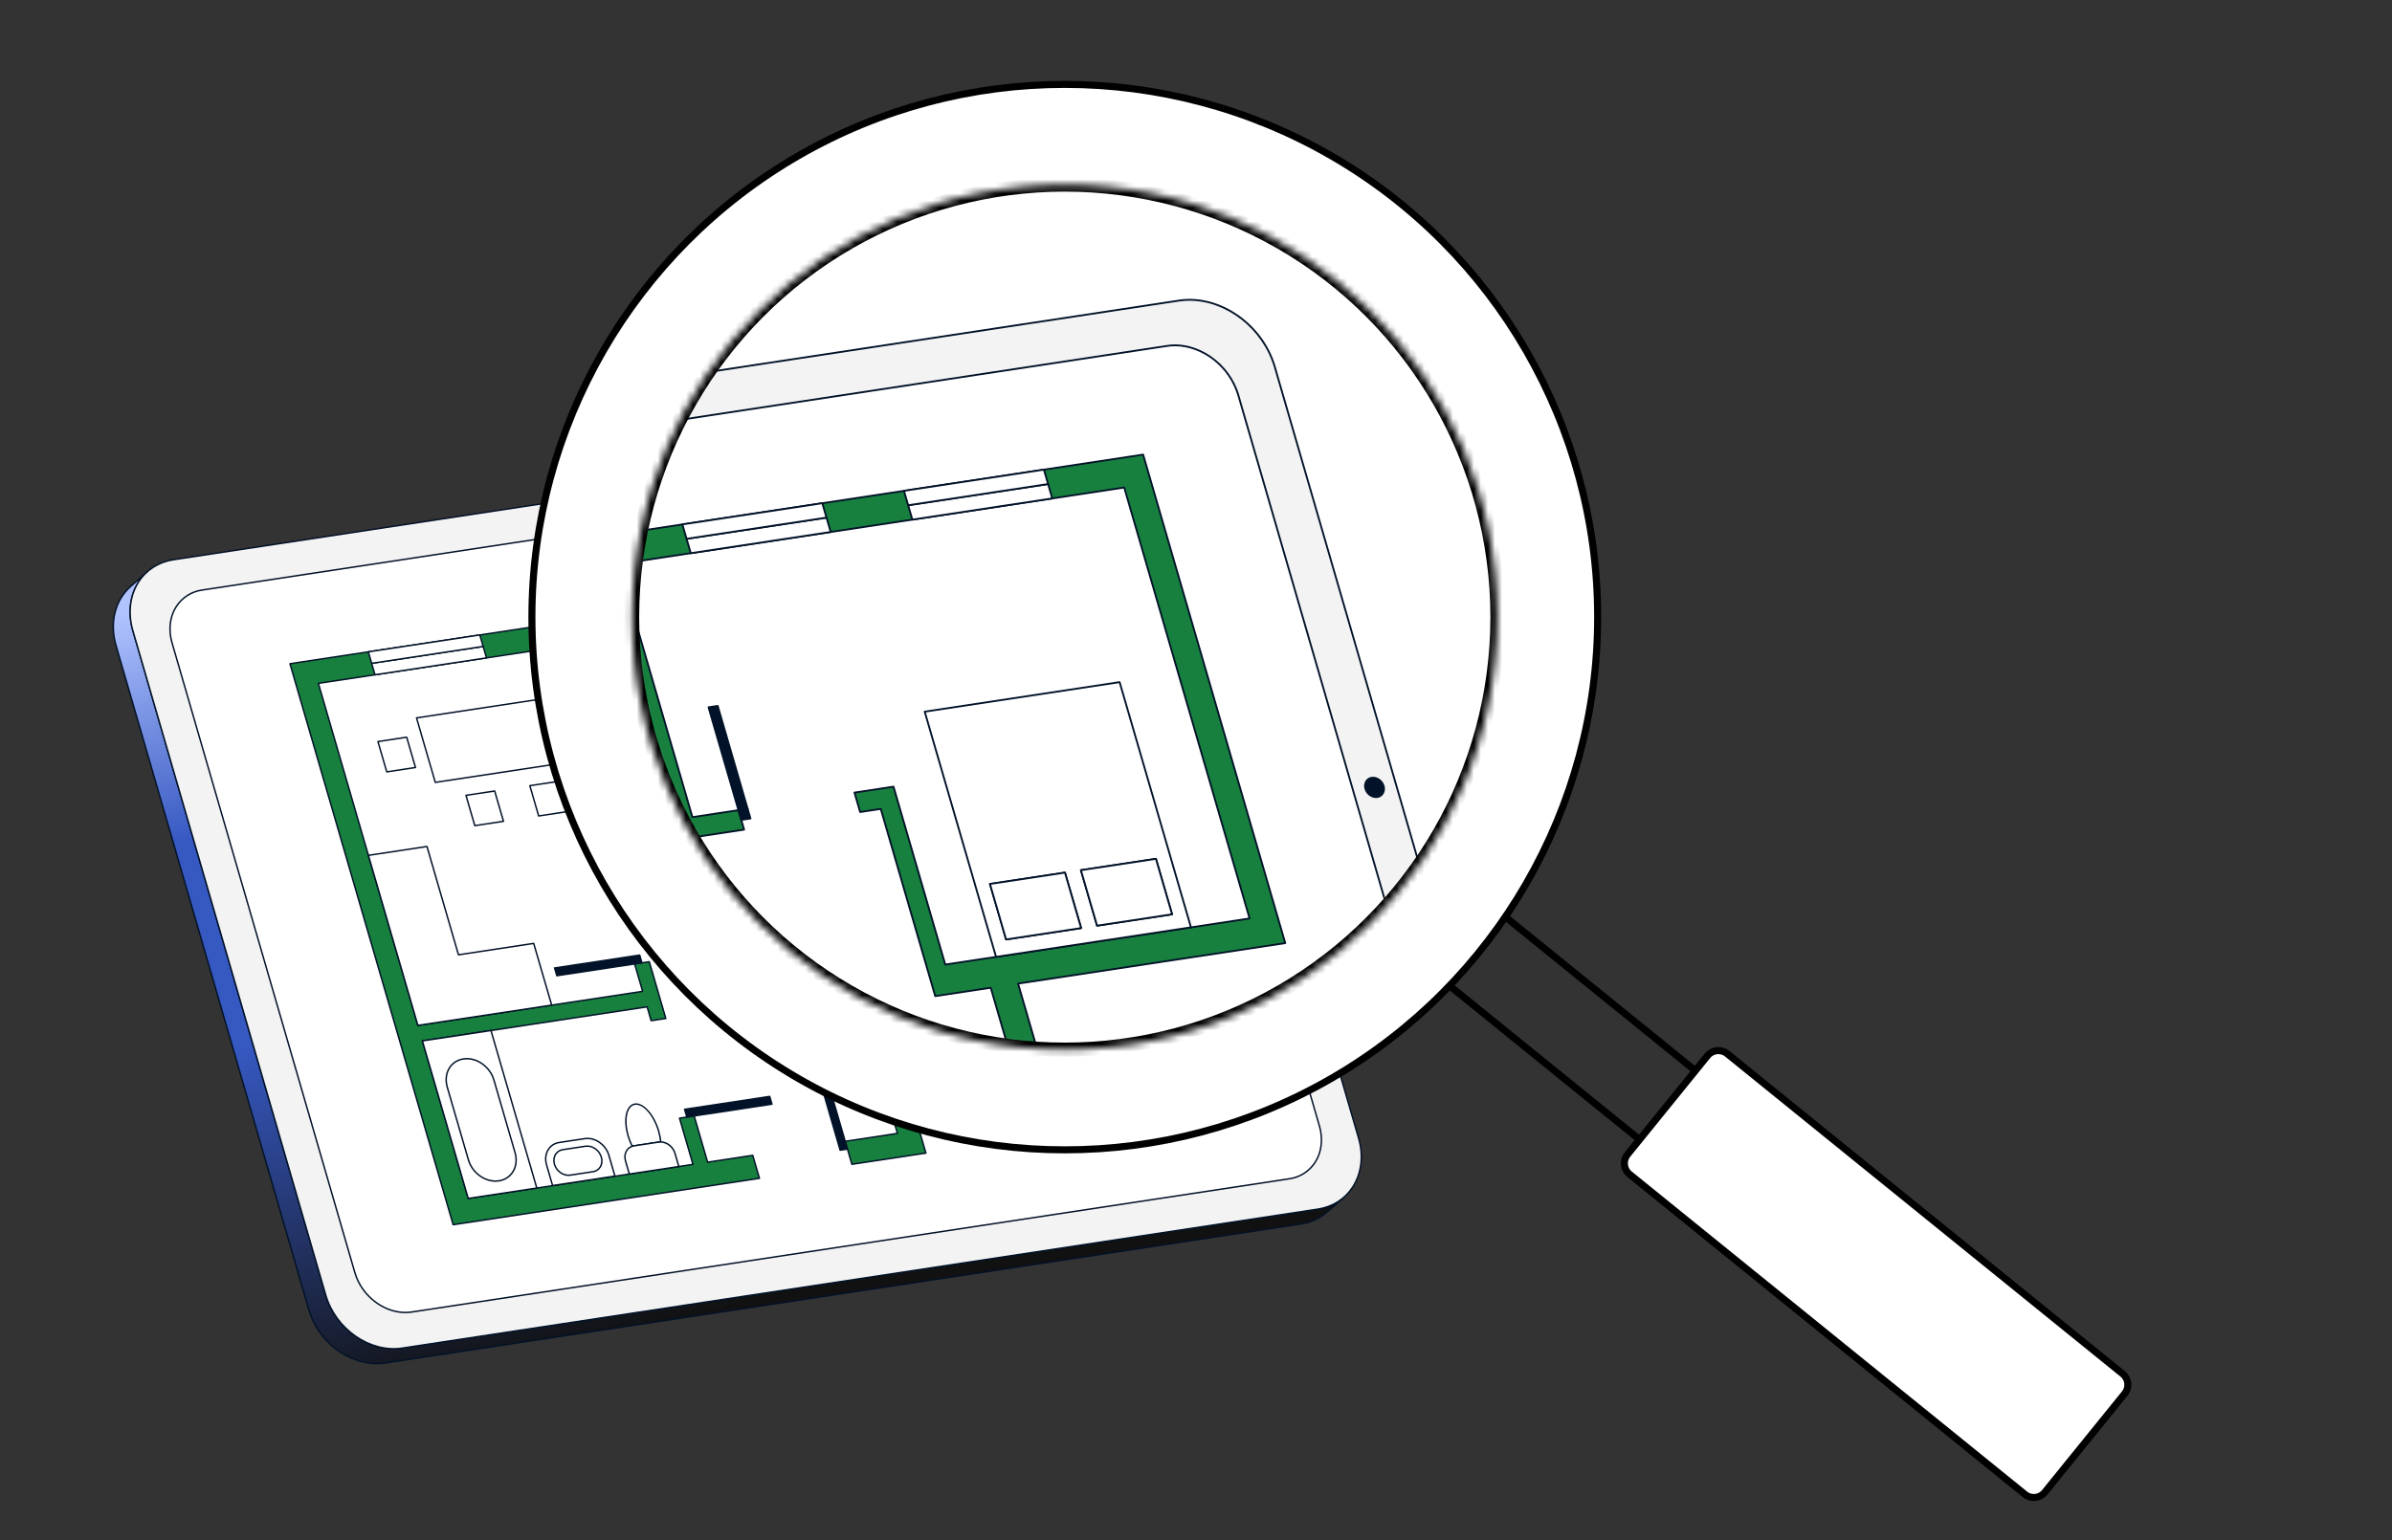 <svg width="340" height="219" viewBox="0 0 340 219" fill="none" xmlns="http://www.w3.org/2000/svg">
<rect x="0" y="0" width="340" height="219" fill="#333333" stroke="none"/>
<path d="M18.563 83.391L20.955 81.278C18.817 83.166 17.915 86.325 18.879 89.647L46.303 184.14C47.714 188.999 52.582 192.375 57.184 191.676L187.34 171.91C188.71 171.715 189.993 171.126 191.035 170.215L188.643 172.328C187.601 173.239 186.318 173.828 184.948 174.023L54.792 193.789C50.19 194.488 45.321 191.112 43.911 186.253L16.487 91.76C15.523 88.438 16.425 85.279 18.563 83.391Z" fill="url(#paint0_linear_383_5395)"/>
<path d="M53.577 193.983C53.989 193.984 54.4 193.953 54.807 193.891L184.964 174.126C186.352 173.925 187.653 173.328 188.711 172.405L191.104 170.292C191.114 170.283 191.122 170.272 191.128 170.26C191.134 170.248 191.138 170.235 191.138 170.221C191.139 170.208 191.137 170.194 191.133 170.181C191.129 170.168 191.122 170.156 191.113 170.146C191.104 170.136 191.093 170.127 191.081 170.121C191.068 170.115 191.055 170.112 191.042 170.111C191.028 170.11 191.014 170.112 191.002 170.117C190.989 170.121 190.977 170.128 190.967 170.137C189.939 171.033 188.674 171.613 187.325 171.808L57.168 191.573C52.627 192.263 47.797 188.916 46.403 184.111L18.979 89.618C18.059 86.448 18.843 83.282 21.024 81.356C21.034 81.347 21.043 81.336 21.049 81.324C21.056 81.311 21.059 81.298 21.06 81.284C21.061 81.27 21.06 81.257 21.055 81.243C21.051 81.23 21.044 81.218 21.035 81.208C21.026 81.198 21.015 81.189 21.002 81.183C20.99 81.177 20.976 81.174 20.962 81.173C20.949 81.172 20.935 81.174 20.922 81.179C20.909 81.184 20.897 81.191 20.887 81.2L18.495 83.313C16.253 85.294 15.445 88.541 16.388 91.789L43.812 186.282C45.108 190.751 49.325 193.983 53.577 193.983ZM189.703 171.253L188.574 172.25C187.546 173.146 186.282 173.726 184.933 173.921L54.776 193.686C50.235 194.376 45.405 191.029 44.011 186.224L16.587 91.731C15.667 88.561 16.45 85.395 18.632 83.469L19.751 82.481C18.398 84.435 18.02 87.055 18.78 89.676L46.204 184.169C47.501 188.638 51.718 191.87 55.97 191.871C56.382 191.871 56.793 191.84 57.2 191.779L187.356 172.013C188.175 171.89 188.968 171.634 189.703 171.253Z" fill="#021228"/>
<path d="M24.652 79.582C20.05 80.281 17.47 84.788 18.88 89.647L46.303 184.14C47.713 188.999 52.582 192.375 57.184 191.676L187.34 171.91C191.938 171.212 194.523 166.704 193.113 161.846L165.689 67.352C164.279 62.493 159.406 59.118 154.808 59.817L24.652 79.582Z" fill="#F3F3F3"/>
<path d="M55.97 191.87C56.382 191.871 56.793 191.84 57.2 191.778L187.356 172.013C189.48 171.69 191.267 170.545 192.389 168.787C193.633 166.839 193.933 164.299 193.213 161.817L165.789 67.323C164.367 62.423 159.434 59.01 154.794 59.714L24.637 79.48C22.512 79.802 20.724 80.948 19.603 82.704C18.359 84.651 18.06 87.192 18.78 89.676L46.204 184.169C47.501 188.638 51.718 191.87 55.97 191.87ZM156.026 59.829C160.189 59.829 164.318 62.999 165.59 67.381L193.014 161.875C193.718 164.299 193.426 166.778 192.215 168.675C191.126 170.382 189.389 171.494 187.325 171.808L57.169 191.573C52.627 192.263 47.797 188.916 46.403 184.111L18.979 89.618C18.275 87.192 18.566 84.713 19.777 82.816C20.866 81.11 22.603 79.998 24.668 79.685L154.824 59.919C155.222 59.859 155.624 59.829 156.026 59.829Z" fill="#021228"/>
<path d="M28.736 83.894L153.471 64.952C156.889 64.433 160.507 66.939 161.555 70.55L187.549 160.119C188.598 163.731 186.68 167.083 183.262 167.602L58.527 186.544C55.109 187.063 51.489 184.552 50.441 180.94L24.447 91.372C23.399 87.76 25.319 84.413 28.736 83.894Z" fill="white"/>
<path d="M57.625 186.715C57.932 186.715 58.238 186.692 58.542 186.646L183.277 167.704C184.039 167.598 184.77 167.328 185.419 166.912C186.067 166.497 186.618 165.945 187.033 165.296C187.962 163.841 188.186 161.943 187.648 160.089L161.654 70.522C160.594 66.868 156.916 64.324 153.455 64.849L28.72 83.791C27.957 83.897 27.225 84.167 26.576 84.583C25.927 84.999 25.376 85.55 24.961 86.2C24.033 87.653 23.809 89.548 24.347 91.401L50.341 180.969C51.309 184.303 54.454 186.715 57.625 186.715ZM154.375 64.987C157.456 64.987 160.513 67.335 161.455 70.579L187.449 160.147C187.971 161.944 187.755 163.78 186.859 165.184C186.459 165.809 185.93 166.339 185.306 166.738C184.682 167.138 183.979 167.397 183.246 167.499L58.511 186.441C55.15 186.951 51.573 184.471 50.54 180.911L24.546 91.343C24.025 89.548 24.24 87.714 25.136 86.311C25.535 85.687 26.066 85.157 26.69 84.757C27.314 84.357 28.017 84.098 28.751 83.997L153.486 65.054C153.78 65.01 154.078 64.987 154.375 64.987ZM176.659 113.879C177.23 113.793 177.833 114.207 178.008 114.809C178.183 115.412 177.862 115.972 177.292 116.059C176.726 116.145 176.121 115.725 175.946 115.122C175.77 114.519 176.093 113.965 176.659 113.879Z" fill="#021228"/>
<path d="M177.143 116.173C177.198 116.173 177.253 116.169 177.307 116.161C177.446 116.142 177.58 116.092 177.699 116.016C177.818 115.94 177.918 115.839 177.994 115.72C178.079 115.58 178.132 115.424 178.152 115.262C178.171 115.1 178.156 114.936 178.107 114.78C177.919 114.133 177.262 113.683 176.643 113.777C176.504 113.796 176.371 113.845 176.253 113.921C176.134 113.997 176.034 114.098 175.958 114.216C175.874 114.355 175.821 114.511 175.802 114.672C175.782 114.833 175.797 114.997 175.846 115.151C176.018 115.745 176.578 116.173 177.143 116.173ZM176.812 113.971C177.289 113.971 177.762 114.335 177.908 114.838C177.949 114.966 177.962 115.1 177.947 115.233C177.931 115.366 177.888 115.494 177.819 115.609C177.759 115.703 177.679 115.782 177.585 115.842C177.491 115.903 177.386 115.941 177.275 115.957C176.757 116.035 176.205 115.648 176.044 115.094C176.004 114.968 175.991 114.834 176.006 114.702C176.021 114.57 176.064 114.443 176.132 114.329C176.192 114.235 176.272 114.156 176.365 114.096C176.459 114.036 176.564 113.997 176.674 113.982C176.719 113.975 176.765 113.972 176.812 113.971Z" fill="#021228"/>
<g clip-path="url(#clip0_383_5395)">
<path d="M41.214 94.367L138.673 79.598L154.77 134.948L124.508 139.534L131.608 163.947L121.089 165.541L120.139 162.275L127.561 161.15L121.411 140.003L115.123 140.956L108.954 119.743L106.618 120.097L105.977 117.891L110.398 117.221L116.26 137.378L150.729 132.155L136.529 83.328L79.284 92.003L87.621 120.673L92.834 119.883L93.155 120.985L93.476 122.088L86.177 123.194L77.198 92.319L45.255 97.16L59.398 145.791L91.341 140.951L90.208 137.055L92.294 136.739L94.641 144.808L92.554 145.124L91.982 143.156L69.787 146.519L60.04 147.996L66.554 170.395L98.496 165.554L96.585 158.985L98.672 158.669L100.582 165.238L106.997 164.266L107.947 167.533L64.411 174.131L41.214 94.367Z" fill="#17803F"/>
<path d="M64.411 174.235C64.416 174.235 64.421 174.234 64.427 174.234L107.962 167.636C107.977 167.634 107.991 167.628 108.003 167.62C108.016 167.612 108.026 167.602 108.034 167.589C108.042 167.577 108.047 167.563 108.049 167.548C108.052 167.534 108.051 167.519 108.047 167.505L107.096 164.238C107.089 164.214 107.074 164.193 107.053 164.179C107.031 164.166 107.006 164.161 106.981 164.164L100.656 165.123L98.771 158.641C98.764 158.616 98.748 158.596 98.727 158.582C98.706 158.568 98.681 158.563 98.656 158.567L96.57 158.883C96.555 158.885 96.541 158.891 96.529 158.899C96.516 158.907 96.506 158.917 96.498 158.93C96.49 158.942 96.485 158.956 96.483 158.971C96.48 158.985 96.481 159 96.486 159.014L98.363 165.47L66.628 170.28L60.172 148.082L91.908 143.272L92.455 145.154C92.469 145.203 92.518 145.235 92.57 145.227L94.656 144.911C94.67 144.909 94.684 144.903 94.697 144.895C94.709 144.887 94.72 144.877 94.728 144.864C94.736 144.852 94.741 144.838 94.743 144.823C94.745 144.809 94.744 144.794 94.74 144.78L92.393 136.711C92.386 136.686 92.371 136.666 92.35 136.652C92.328 136.639 92.303 136.633 92.278 136.637L90.192 136.953C90.178 136.955 90.164 136.961 90.151 136.969C90.139 136.977 90.128 136.987 90.12 137C90.112 137.012 90.107 137.026 90.105 137.041C90.103 137.055 90.104 137.07 90.108 137.084L91.208 140.866L59.472 145.676L45.388 97.245L77.123 92.436L86.077 123.224C86.084 123.248 86.099 123.269 86.121 123.282C86.142 123.296 86.167 123.301 86.192 123.297L93.491 122.191C93.506 122.189 93.52 122.184 93.532 122.176C93.544 122.168 93.555 122.157 93.563 122.145C93.571 122.132 93.576 122.118 93.578 122.103C93.58 122.089 93.579 122.074 93.575 122.06L92.934 119.854C92.919 119.804 92.87 119.773 92.819 119.781L87.696 120.557L79.416 92.088L136.454 83.444L150.596 132.071L116.334 137.263L110.498 117.192C110.491 117.168 110.475 117.148 110.454 117.134C110.433 117.121 110.407 117.115 110.382 117.119L105.961 117.789C105.946 117.791 105.932 117.796 105.92 117.805C105.908 117.813 105.897 117.823 105.889 117.836C105.881 117.848 105.876 117.862 105.874 117.877C105.872 117.891 105.873 117.906 105.877 117.92L106.518 120.126C106.533 120.176 106.582 120.207 106.633 120.199L108.879 119.859L115.023 140.985C115.037 141.035 115.088 141.067 115.138 141.059L121.336 140.12L127.428 161.065L120.124 162.172C120.109 162.175 120.095 162.18 120.083 162.188C120.07 162.196 120.06 162.207 120.052 162.219C120.044 162.231 120.039 162.245 120.036 162.26C120.034 162.275 120.035 162.29 120.039 162.304L120.989 165.571C120.997 165.595 121.012 165.616 121.033 165.629C121.054 165.643 121.08 165.648 121.105 165.644L131.623 164.05C131.638 164.048 131.652 164.043 131.664 164.035C131.677 164.027 131.687 164.016 131.695 164.004C131.703 163.991 131.709 163.977 131.711 163.962C131.713 163.948 131.712 163.933 131.707 163.919L124.641 139.619L154.785 135.051C154.799 135.048 154.813 135.043 154.826 135.035C154.838 135.027 154.849 135.016 154.857 135.004C154.865 134.992 154.87 134.978 154.872 134.963C154.874 134.948 154.873 134.933 154.869 134.919L138.772 79.569C138.757 79.519 138.708 79.488 138.657 79.496L41.199 94.265C41.184 94.267 41.17 94.273 41.158 94.281C41.145 94.289 41.135 94.299 41.127 94.312C41.119 94.324 41.114 94.338 41.112 94.353C41.109 94.367 41.11 94.382 41.114 94.396L64.311 174.16C64.318 174.182 64.331 174.201 64.349 174.214C64.367 174.228 64.389 174.235 64.411 174.235L64.411 174.235ZM107.814 167.449L64.485 174.015L41.347 94.452L138.598 79.714L154.636 134.863L124.492 139.432C124.478 139.434 124.464 139.439 124.451 139.447C124.439 139.455 124.428 139.466 124.42 139.478C124.412 139.491 124.407 139.505 124.405 139.519C124.403 139.534 124.404 139.549 124.408 139.563L131.475 163.863L121.164 165.425L120.272 162.359L127.576 161.253C127.591 161.25 127.604 161.245 127.617 161.237C127.629 161.229 127.64 161.218 127.648 161.206C127.656 161.194 127.661 161.18 127.663 161.165C127.665 161.15 127.664 161.135 127.66 161.121L121.51 139.975C121.503 139.95 121.488 139.93 121.466 139.916C121.445 139.903 121.42 139.897 121.395 139.901L115.197 140.84L109.053 119.714C109.046 119.69 109.03 119.669 109.009 119.656C108.988 119.642 108.963 119.637 108.938 119.64L106.692 119.981L106.109 117.976L110.324 117.337L116.161 137.408C116.167 137.432 116.183 137.453 116.204 137.466C116.225 137.48 116.251 137.485 116.276 137.481L150.744 132.258C150.758 132.255 150.772 132.25 150.785 132.242C150.797 132.234 150.808 132.223 150.816 132.211C150.824 132.199 150.829 132.185 150.831 132.17C150.833 132.155 150.832 132.14 150.828 132.126L136.628 83.299C136.621 83.275 136.605 83.254 136.584 83.241C136.563 83.227 136.538 83.222 136.513 83.226L79.268 91.901C79.253 91.903 79.239 91.909 79.227 91.916C79.215 91.925 79.204 91.935 79.196 91.948C79.188 91.96 79.183 91.974 79.181 91.989C79.179 92.003 79.18 92.018 79.184 92.032L87.521 120.702C87.528 120.726 87.544 120.747 87.565 120.761C87.586 120.774 87.612 120.779 87.637 120.776L92.76 119.999L93.343 122.004L86.251 123.078L77.297 92.29C77.282 92.241 77.233 92.21 77.182 92.217L45.239 97.058C45.225 97.06 45.211 97.065 45.199 97.073C45.186 97.082 45.176 97.092 45.168 97.105C45.16 97.117 45.155 97.131 45.153 97.145C45.15 97.16 45.151 97.175 45.156 97.189L59.298 145.821C59.306 145.845 59.321 145.865 59.342 145.879C59.363 145.893 59.389 145.898 59.414 145.894L91.356 141.053C91.371 141.051 91.385 141.046 91.397 141.038C91.409 141.03 91.42 141.019 91.428 141.007C91.436 140.994 91.441 140.98 91.443 140.966C91.445 140.951 91.444 140.936 91.44 140.922L90.34 137.14L92.219 136.855L94.507 144.723L92.628 145.008L92.081 143.127C92.067 143.077 92.017 143.045 91.966 143.053L60.024 147.894C60.009 147.896 59.995 147.902 59.983 147.91C59.971 147.918 59.96 147.928 59.952 147.941C59.944 147.953 59.939 147.967 59.937 147.982C59.935 147.996 59.936 148.011 59.94 148.025L66.454 170.424C66.461 170.448 66.476 170.469 66.498 170.483C66.519 170.496 66.544 170.502 66.569 170.498L98.511 165.657C98.526 165.655 98.54 165.65 98.552 165.641C98.565 165.633 98.575 165.623 98.583 165.61C98.591 165.598 98.596 165.584 98.598 165.569C98.601 165.555 98.6 165.54 98.596 165.526L96.718 159.07L98.597 158.785L100.482 165.267C100.489 165.292 100.505 165.312 100.526 165.326C100.547 165.339 100.572 165.345 100.597 165.341L106.923 164.382L107.814 167.448L107.814 167.449Z" fill="#021228"/>
<path d="M115.708 150.777L116.749 150.619L120.139 162.275L119.098 162.432L115.708 150.777Z" fill="#021228"/>
<path d="M119.098 162.536C119.103 162.536 119.108 162.536 119.113 162.535L120.154 162.377C120.169 162.375 120.183 162.37 120.195 162.362C120.207 162.353 120.218 162.343 120.226 162.33C120.234 162.318 120.239 162.304 120.241 162.289C120.243 162.275 120.242 162.26 120.238 162.246L116.849 150.59C116.842 150.566 116.826 150.546 116.805 150.532C116.784 150.518 116.758 150.513 116.733 150.517L115.693 150.675C115.678 150.677 115.664 150.682 115.652 150.69C115.639 150.698 115.629 150.709 115.621 150.721C115.613 150.734 115.608 150.748 115.606 150.762C115.603 150.777 115.604 150.792 115.609 150.806L118.998 162.461C119.004 162.483 119.018 162.502 119.035 162.515C119.053 162.529 119.075 162.536 119.098 162.536ZM120.006 162.19L119.172 162.316L115.841 150.862L116.675 150.735L120.006 162.19L120.006 162.19Z" fill="#021228"/>
<path d="M119.098 162.432L120.138 162.275L120.459 163.377L119.418 163.535L119.098 162.432Z" fill="#021228"/>
<path d="M119.42 163.639C119.425 163.639 119.43 163.638 119.436 163.638L120.476 163.48C120.491 163.478 120.505 163.472 120.517 163.464C120.53 163.456 120.54 163.446 120.548 163.433C120.556 163.421 120.561 163.407 120.563 163.392C120.565 163.378 120.564 163.363 120.56 163.348L120.24 162.246C120.233 162.222 120.217 162.201 120.196 162.187C120.175 162.174 120.149 162.168 120.124 162.172L119.084 162.33C119.069 162.332 119.055 162.337 119.043 162.345C119.03 162.354 119.02 162.364 119.012 162.377C119.004 162.389 118.999 162.403 118.997 162.418C118.995 162.432 118.996 162.447 119 162.461L119.32 163.564C119.327 163.586 119.34 163.605 119.358 163.618C119.376 163.631 119.397 163.639 119.42 163.639H119.42ZM120.328 163.293L119.494 163.419L119.232 162.517L120.066 162.391L120.328 163.293V163.293ZM98.351 157.566L109.408 155.891L109.728 156.993L98.672 158.669L98.351 157.566Z" fill="#021228"/>
<path d="M98.672 158.773C98.677 158.773 98.682 158.772 98.688 158.772L109.744 157.096C109.758 157.094 109.772 157.088 109.785 157.08C109.797 157.072 109.808 157.062 109.816 157.049C109.824 157.037 109.829 157.023 109.831 157.008C109.833 156.994 109.832 156.979 109.828 156.964L109.507 155.862C109.5 155.838 109.485 155.817 109.463 155.803C109.442 155.79 109.417 155.784 109.392 155.788L98.336 157.464C98.321 157.466 98.307 157.471 98.295 157.479C98.282 157.487 98.272 157.498 98.264 157.51C98.256 157.523 98.251 157.537 98.249 157.551C98.246 157.566 98.248 157.581 98.252 157.595L98.572 158.698C98.579 158.719 98.592 158.738 98.61 158.752C98.627 158.765 98.649 158.773 98.672 158.773V158.773ZM109.595 156.909L98.746 158.553L98.484 157.651L109.333 156.007L109.596 156.909H109.595Z" fill="#021228"/>
<path d="M97.306 157.725L98.351 157.566L98.672 158.669L97.626 158.827L97.306 157.725Z" fill="#021228"/>
<path d="M97.626 158.931C97.631 158.931 97.637 158.931 97.642 158.93L98.687 158.772C98.702 158.769 98.716 158.764 98.728 158.756C98.74 158.748 98.751 158.737 98.759 158.725C98.767 158.712 98.772 158.698 98.774 158.684C98.776 158.669 98.775 158.654 98.771 158.64L98.451 157.537C98.444 157.513 98.428 157.492 98.407 157.479C98.386 157.465 98.36 157.46 98.335 157.464L97.29 157.622C97.275 157.624 97.261 157.63 97.249 157.638C97.237 157.646 97.226 157.656 97.218 157.669C97.21 157.681 97.205 157.695 97.203 157.71C97.201 157.724 97.202 157.739 97.206 157.753L97.527 158.856C97.533 158.878 97.546 158.897 97.564 158.91C97.582 158.924 97.604 158.931 97.626 158.931ZM98.539 158.584L97.701 158.711L97.438 157.809L98.277 157.682L98.539 158.584ZM78.831 137.628L89.887 135.952L90.208 137.055L79.152 138.731L78.831 137.628Z" fill="#021228"/>
<path d="M79.15 138.834C79.156 138.834 79.161 138.834 79.166 138.833L90.222 137.158C90.237 137.155 90.251 137.15 90.263 137.142C90.276 137.134 90.286 137.123 90.294 137.111C90.302 137.098 90.307 137.085 90.309 137.07C90.312 137.055 90.311 137.04 90.306 137.026L89.986 135.923C89.971 135.873 89.921 135.842 89.871 135.85L78.814 137.525C78.8 137.528 78.786 137.533 78.773 137.541C78.761 137.549 78.751 137.56 78.743 137.572C78.734 137.584 78.729 137.598 78.727 137.613C78.725 137.628 78.726 137.643 78.73 137.657L79.051 138.76C79.057 138.781 79.07 138.8 79.088 138.814C79.106 138.827 79.128 138.834 79.15 138.834ZM90.074 136.97L79.225 138.614L78.963 137.712L89.812 136.068L90.074 136.97Z" fill="#021228"/>
<path d="M89.887 135.952L90.927 135.795L91.248 136.897L90.207 137.055L89.887 135.952Z" fill="#021228"/>
<path d="M90.208 137.159C90.213 137.159 90.218 137.158 90.223 137.158L91.264 137C91.278 136.998 91.293 136.992 91.305 136.984C91.317 136.976 91.328 136.966 91.336 136.953C91.344 136.941 91.349 136.927 91.351 136.912C91.353 136.898 91.352 136.883 91.348 136.869L91.027 135.766C91.013 135.716 90.963 135.684 90.912 135.692L89.872 135.85C89.857 135.852 89.843 135.857 89.831 135.865C89.818 135.873 89.808 135.884 89.8 135.896C89.792 135.909 89.787 135.923 89.784 135.938C89.782 135.952 89.783 135.967 89.787 135.981L90.108 137.084C90.114 137.106 90.127 137.124 90.145 137.138C90.163 137.151 90.185 137.159 90.208 137.159ZM91.116 136.813L90.282 136.939L90.02 136.037L90.853 135.911L91.116 136.813ZM89.445 108.228L90.485 108.07L93.875 119.725L92.834 119.883L89.445 108.228Z" fill="#021228"/>
<path d="M92.834 119.987C92.839 119.987 92.844 119.986 92.85 119.985L93.89 119.828C93.905 119.825 93.919 119.82 93.931 119.812C93.944 119.804 93.954 119.793 93.962 119.781C93.97 119.769 93.975 119.755 93.977 119.74C93.98 119.725 93.979 119.711 93.975 119.696L90.585 108.041C90.57 107.991 90.521 107.96 90.47 107.967L89.429 108.125C89.414 108.127 89.4 108.133 89.388 108.141C89.376 108.149 89.365 108.159 89.357 108.172C89.349 108.184 89.344 108.198 89.342 108.213C89.34 108.227 89.341 108.242 89.345 108.256L92.734 119.912C92.741 119.933 92.754 119.952 92.772 119.966C92.79 119.979 92.812 119.987 92.834 119.987ZM93.742 119.64L92.908 119.767L89.577 108.312L90.411 108.186L93.742 119.64Z" fill="#021228"/>
<path d="M92.834 119.883L93.875 119.725L94.195 120.828L93.155 120.985L92.834 119.883Z" fill="#021228"/>
<path d="M93.154 121.089C93.16 121.089 93.165 121.089 93.17 121.088L94.211 120.93C94.225 120.928 94.239 120.923 94.252 120.915C94.264 120.907 94.275 120.896 94.282 120.884C94.29 120.871 94.296 120.857 94.298 120.843C94.3 120.828 94.299 120.813 94.295 120.799L93.974 119.696C93.967 119.672 93.952 119.652 93.93 119.638C93.909 119.624 93.884 119.619 93.859 119.623L92.818 119.78C92.804 119.783 92.79 119.788 92.777 119.796C92.765 119.804 92.754 119.815 92.747 119.827C92.739 119.84 92.733 119.854 92.731 119.868C92.729 119.883 92.73 119.898 92.734 119.912L93.055 121.014C93.061 121.036 93.074 121.055 93.092 121.068C93.11 121.082 93.132 121.089 93.154 121.089ZM94.062 120.743L93.229 120.869L92.966 119.968L93.8 119.841L94.062 120.743Z" fill="#021228"/>
<path d="M112.057 85.337L127.905 82.935L128.379 84.563L112.53 86.965L112.057 85.337Z" fill="white"/>
<path d="M112.53 87.068C112.535 87.068 112.54 87.068 112.545 87.067L128.394 84.665C128.409 84.663 128.423 84.658 128.435 84.65C128.448 84.642 128.458 84.631 128.466 84.619C128.474 84.606 128.479 84.592 128.481 84.578C128.483 84.563 128.482 84.548 128.478 84.534L128.005 82.906C127.99 82.856 127.941 82.825 127.89 82.832L112.041 85.234C112.026 85.236 112.012 85.242 112 85.25C111.988 85.258 111.977 85.268 111.969 85.281C111.961 85.293 111.956 85.307 111.954 85.322C111.952 85.337 111.953 85.351 111.957 85.365L112.43 86.994C112.437 87.015 112.45 87.034 112.468 87.048C112.485 87.061 112.507 87.068 112.53 87.068ZM128.246 84.478L112.604 86.849L112.189 85.421L127.831 83.051L128.246 84.478H128.246Z" fill="#021228"/>
<path d="M111.582 83.703L127.431 81.301L127.906 82.935L112.057 85.337L111.582 83.703Z" fill="white"/>
<path d="M112.057 85.44C112.062 85.44 112.067 85.44 112.073 85.439L127.922 83.037C127.936 83.035 127.95 83.03 127.962 83.022C127.975 83.014 127.985 83.003 127.993 82.991C128.001 82.978 128.007 82.964 128.009 82.95C128.011 82.935 128.01 82.92 128.006 82.906L127.531 81.272C127.516 81.222 127.466 81.191 127.416 81.199L111.567 83.601C111.552 83.603 111.538 83.608 111.526 83.616C111.513 83.624 111.503 83.635 111.495 83.647C111.487 83.66 111.482 83.674 111.48 83.688C111.477 83.703 111.478 83.718 111.482 83.732L111.957 85.365C111.964 85.387 111.977 85.406 111.995 85.419C112.013 85.433 112.035 85.44 112.057 85.44ZM127.773 82.85L112.131 85.22L111.715 83.788L127.357 81.418L127.773 82.85Z" fill="#021228"/>
<path d="M86.959 89.14L102.808 86.738L103.281 88.366L87.432 90.768L86.959 89.14Z" fill="white"/>
<path d="M87.432 90.872C87.437 90.872 87.443 90.871 87.448 90.871L103.297 88.469C103.311 88.467 103.325 88.461 103.337 88.453C103.35 88.445 103.36 88.434 103.368 88.422C103.376 88.41 103.382 88.396 103.384 88.381C103.386 88.367 103.385 88.352 103.381 88.337L102.907 86.709C102.893 86.659 102.843 86.628 102.792 86.636L86.943 89.037C86.929 89.04 86.915 89.045 86.902 89.053C86.89 89.061 86.879 89.072 86.871 89.084C86.863 89.097 86.858 89.111 86.856 89.125C86.854 89.14 86.855 89.155 86.859 89.169L87.333 90.797C87.339 90.819 87.352 90.838 87.37 90.851C87.388 90.864 87.41 90.872 87.432 90.872ZM103.148 88.281L87.507 90.652L87.091 89.225L102.733 86.854L103.148 88.281H103.148Z" fill="#021228"/>
<path d="M86.485 87.507L102.334 85.105L102.809 86.738L86.96 89.14L86.485 87.507Z" fill="white"/>
<path d="M86.959 89.244C86.965 89.244 86.97 89.243 86.975 89.243L102.824 86.841C102.839 86.838 102.852 86.833 102.865 86.825C102.877 86.817 102.888 86.806 102.896 86.794C102.904 86.782 102.909 86.768 102.911 86.753C102.913 86.739 102.912 86.724 102.908 86.709L102.433 85.076C102.419 85.026 102.369 84.995 102.318 85.002L86.469 87.404C86.454 87.406 86.44 87.412 86.428 87.42C86.416 87.428 86.405 87.439 86.397 87.451C86.389 87.463 86.384 87.477 86.382 87.492C86.38 87.507 86.381 87.521 86.385 87.536L86.86 89.169C86.866 89.191 86.879 89.21 86.897 89.223C86.915 89.236 86.937 89.244 86.959 89.244ZM102.676 86.653L87.034 89.024L86.617 87.591L102.259 85.221L102.676 86.653Z" fill="#021228"/>
<path d="M52.828 94.312L68.677 91.91L69.15 93.539L53.301 95.941L52.828 94.312Z" fill="white"/>
<path d="M53.301 96.044C53.307 96.044 53.312 96.044 53.317 96.043L69.166 93.641C69.18 93.639 69.194 93.634 69.207 93.626C69.219 93.618 69.23 93.607 69.238 93.594C69.246 93.582 69.251 93.568 69.253 93.553C69.255 93.539 69.254 93.524 69.25 93.51L68.776 91.882C68.769 91.858 68.754 91.837 68.733 91.823C68.712 91.81 68.686 91.804 68.661 91.808L52.812 94.21C52.798 94.212 52.784 94.218 52.772 94.226C52.759 94.234 52.749 94.244 52.741 94.257C52.733 94.269 52.727 94.283 52.725 94.298C52.723 94.312 52.724 94.327 52.728 94.341L53.202 95.969C53.208 95.991 53.221 96.01 53.239 96.023C53.257 96.037 53.279 96.044 53.301 96.044ZM69.018 93.454L53.376 95.824L52.961 94.397L68.603 92.027L69.018 93.454V93.454Z" fill="#021228"/>
<path d="M52.354 92.679L68.203 90.277L68.678 91.91L52.829 94.312L52.354 92.679Z" fill="white"/>
<path d="M52.829 94.416C52.834 94.416 52.839 94.416 52.844 94.415L68.693 92.013C68.708 92.011 68.722 92.005 68.734 91.997C68.746 91.989 68.757 91.979 68.765 91.966C68.773 91.954 68.778 91.94 68.78 91.925C68.782 91.911 68.781 91.896 68.777 91.882L68.302 90.248C68.295 90.224 68.28 90.203 68.258 90.19C68.237 90.176 68.212 90.171 68.187 90.175L52.338 92.576C52.324 92.579 52.31 92.584 52.297 92.592C52.285 92.6 52.274 92.611 52.266 92.623C52.258 92.636 52.253 92.65 52.251 92.664C52.249 92.679 52.25 92.694 52.254 92.708L52.729 94.341C52.735 94.363 52.748 94.382 52.766 94.395C52.784 94.409 52.806 94.416 52.829 94.416ZM68.545 91.826L52.903 94.196L52.486 92.764L68.128 90.393L68.545 91.826Z" fill="#021228"/>
<path d="M90.235 156.988C91.437 156.806 92.952 158.524 93.619 160.817C93.775 161.356 93.872 161.879 93.912 162.367C93.819 162.366 93.725 162.372 93.632 162.386L90.133 162.916C90.042 162.93 89.954 162.951 89.87 162.979C89.635 162.521 89.432 162.014 89.275 161.475C88.609 159.182 89.038 157.17 90.236 156.988" fill="white"/>
<path d="M89.87 163.082C89.881 163.082 89.892 163.081 89.902 163.077C89.983 163.051 90.065 163.031 90.149 163.019L93.647 162.489C93.734 162.475 93.822 162.469 93.91 162.471C93.925 162.471 93.939 162.468 93.953 162.462C93.966 162.457 93.978 162.448 93.988 162.438C93.998 162.427 94.005 162.415 94.01 162.401C94.015 162.387 94.016 162.373 94.015 162.359C93.974 161.851 93.874 161.323 93.718 160.788C93.037 158.447 91.467 156.697 90.22 156.886C89.85 156.942 89.533 157.163 89.3 157.526C88.757 158.376 88.709 159.9 89.176 161.504C89.331 162.037 89.533 162.549 89.778 163.026C89.786 163.043 89.799 163.057 89.816 163.067C89.832 163.077 89.851 163.082 89.87 163.082L89.87 163.082ZM93.798 162.265C93.737 162.268 93.676 162.275 93.616 162.284L90.118 162.814C90.051 162.824 89.986 162.837 89.923 162.855C89.699 162.403 89.515 161.931 89.375 161.447C88.931 159.921 88.971 158.427 89.475 157.638C89.677 157.322 89.938 157.138 90.251 157.091C91.4 156.916 92.866 158.602 93.519 160.846C93.659 161.329 93.753 161.806 93.798 162.266V162.265Z" fill="#021228"/>
<path d="M90.134 162.916L93.632 162.386C93.725 162.372 93.819 162.366 93.912 162.367C94.8 162.378 95.672 163.051 95.943 163.983L96.488 165.859L89.453 166.925L88.907 165.049C88.636 164.115 89.061 163.244 89.871 162.979C89.956 162.95 90.044 162.929 90.134 162.916" fill="white"/>
<path d="M89.453 167.029C89.458 167.029 89.463 167.028 89.468 167.028L96.504 165.961C96.518 165.959 96.532 165.954 96.544 165.946C96.557 165.938 96.567 165.927 96.575 165.915C96.583 165.902 96.589 165.888 96.591 165.874C96.593 165.859 96.592 165.844 96.588 165.83L96.042 163.955C95.761 162.986 94.865 162.275 93.913 162.263C93.814 162.262 93.714 162.269 93.616 162.284L90.118 162.814C90.021 162.829 89.927 162.851 89.838 162.88C88.969 163.165 88.526 164.11 88.808 165.079L89.353 166.954C89.359 166.976 89.372 166.995 89.39 167.008C89.408 167.021 89.43 167.029 89.452 167.029L89.453 167.029ZM96.355 165.774L89.527 166.809L89.007 165.02C88.753 164.148 89.13 163.33 89.903 163.077C89.983 163.051 90.066 163.031 90.149 163.019L93.647 162.489C93.734 162.475 93.823 162.469 93.911 162.47C94.76 162.481 95.59 163.143 95.843 164.012L96.355 165.774L96.355 165.774Z" fill="#021228"/>
<path d="M79.498 162.441L83.118 161.892C84.569 161.672 86.101 162.731 86.546 164.261L87.406 167.219L78.544 168.562L77.683 165.605C77.239 164.074 78.051 162.66 79.498 162.441Z" fill="white"/>
<path d="M78.543 168.666C78.549 168.666 78.554 168.666 78.559 168.665L87.422 167.322C87.436 167.319 87.45 167.314 87.463 167.306C87.475 167.298 87.485 167.287 87.493 167.275C87.501 167.263 87.507 167.249 87.509 167.234C87.511 167.219 87.51 167.205 87.506 167.19L86.646 164.233C86.188 162.659 84.598 161.563 83.102 161.79L79.482 162.338C78.793 162.443 78.214 162.813 77.85 163.382C77.448 164.011 77.35 164.832 77.584 165.634L78.444 168.591C78.45 168.613 78.463 168.632 78.481 168.645C78.499 168.659 78.521 168.666 78.543 168.666ZM87.273 167.134L78.618 168.446L77.783 165.576C77.567 164.831 77.655 164.072 78.025 163.493C78.356 162.976 78.885 162.638 79.513 162.543L83.133 161.995C84.531 161.783 86.017 162.813 86.446 164.29L87.273 167.134Z" fill="#021228"/>
<path d="M79.999 163.462L83.233 162.972C84.181 162.828 85.184 163.526 85.475 164.526C85.766 165.526 85.234 166.451 84.287 166.595L81.052 167.085C80.104 167.228 79.102 166.536 78.811 165.536C78.521 164.536 79.051 163.606 79.999 163.462Z" fill="white"/>
<path d="M80.802 167.207C80.891 167.207 80.979 167.2 81.067 167.187L84.301 166.697C84.762 166.627 85.151 166.379 85.395 165.997C85.664 165.577 85.729 165.03 85.574 164.497C85.269 163.449 84.211 162.719 83.216 162.869L79.982 163.36C79.522 163.429 79.134 163.678 78.89 164.059C78.62 164.481 78.555 165.03 78.71 165.565C78.987 166.518 79.891 167.207 80.802 167.207V167.207ZM83.483 163.057C84.305 163.057 85.122 163.686 85.374 164.555C85.513 165.031 85.456 165.516 85.22 165.886C85.009 166.216 84.671 166.431 84.27 166.492L81.035 166.982C80.139 167.118 79.186 166.456 78.91 165.507C78.771 165.029 78.827 164.542 79.065 164.171C79.276 163.841 79.613 163.625 80.013 163.565L83.247 163.075C83.325 163.063 83.404 163.057 83.483 163.057Z" fill="#021228"/>
<path d="M60.04 147.997L69.787 146.519L76.301 168.918L66.554 170.395L60.04 147.997Z" fill="white"/>
<path d="M66.554 170.499C66.559 170.499 66.564 170.499 66.569 170.498L76.316 169.021C76.331 169.019 76.345 169.013 76.357 169.005C76.369 168.997 76.38 168.986 76.388 168.974C76.396 168.962 76.401 168.948 76.403 168.933C76.405 168.918 76.404 168.904 76.4 168.889L69.886 146.491C69.879 146.466 69.864 146.446 69.843 146.432C69.821 146.419 69.796 146.413 69.771 146.417L60.024 147.894C60.01 147.896 59.995 147.902 59.983 147.91C59.971 147.918 59.96 147.928 59.952 147.941C59.944 147.953 59.939 147.967 59.937 147.982C59.935 147.996 59.936 148.011 59.94 148.025L66.454 170.424C66.46 170.446 66.474 170.465 66.492 170.478C66.509 170.492 66.531 170.499 66.554 170.499ZM76.168 168.833L66.628 170.279L60.172 148.081L69.712 146.636L76.168 168.833Z" fill="#021228"/>
<path d="M65.871 150.561C67.703 150.283 69.644 151.625 70.206 153.557L73.212 163.893C73.774 165.826 72.744 167.617 70.912 167.895C69.08 168.173 67.139 166.831 66.577 164.899L63.571 154.563C63.009 152.631 64.039 150.839 65.871 150.561Z" fill="white"/>
<path d="M70.429 168.035C70.595 168.035 70.761 168.023 70.927 167.998C71.791 167.867 72.519 167.401 72.976 166.687C73.481 165.898 73.603 164.869 73.311 163.865L70.305 153.528C69.73 151.551 67.734 150.174 65.855 150.459C64.991 150.59 64.263 151.055 63.806 151.769C63.301 152.558 63.179 153.587 63.471 154.592L66.477 164.928C67.002 166.731 68.708 168.035 70.429 168.035ZM66.356 150.629C67.988 150.629 69.606 151.87 70.106 153.586L73.112 163.922C73.387 164.87 73.274 165.837 72.801 166.576C72.377 167.239 71.701 167.671 70.896 167.793C70.74 167.816 70.583 167.828 70.426 167.828C68.794 167.828 67.176 166.586 66.677 164.87L63.671 154.534C63.395 153.587 63.508 152.62 63.981 151.881C64.405 151.218 65.082 150.786 65.886 150.664C66.042 150.64 66.199 150.628 66.356 150.629Z" fill="#021228"/>
<path d="M60.688 120.354L65.167 135.755L75.862 134.135L78.414 142.91L59.399 145.791L52.368 121.615L60.688 120.354Z" fill="white"/>
<path d="M59.399 145.895C59.404 145.895 59.409 145.895 59.414 145.894L78.429 143.012C78.444 143.01 78.458 143.005 78.47 142.997C78.483 142.989 78.493 142.978 78.501 142.966C78.509 142.953 78.514 142.939 78.516 142.925C78.519 142.91 78.518 142.895 78.513 142.881L75.962 134.106C75.954 134.082 75.939 134.061 75.918 134.047C75.897 134.034 75.871 134.028 75.846 134.032L65.241 135.639L60.788 120.325C60.781 120.301 60.765 120.28 60.744 120.267C60.723 120.253 60.697 120.248 60.673 120.252L52.352 121.513C52.338 121.515 52.324 121.52 52.311 121.528C52.299 121.536 52.288 121.547 52.281 121.559C52.273 121.572 52.267 121.586 52.265 121.6C52.263 121.615 52.264 121.63 52.268 121.644L59.299 145.82C59.306 145.842 59.319 145.861 59.337 145.874C59.355 145.888 59.376 145.895 59.399 145.895L59.399 145.895ZM78.281 142.825L59.473 145.675L52.5 121.7L60.614 120.47L65.067 135.784C65.074 135.808 65.09 135.829 65.111 135.843C65.132 135.856 65.158 135.862 65.183 135.858L75.787 134.251L78.281 142.825L78.281 142.825Z" fill="#021228"/>
<path d="M59.206 102.072L79.155 99.049L81.82 108.215L61.872 111.238L59.206 102.072Z" fill="white"/>
<path d="M61.872 111.342C61.877 111.342 61.883 111.342 61.888 111.341L81.836 108.318C81.85 108.316 81.864 108.31 81.877 108.302C81.889 108.294 81.9 108.284 81.907 108.271C81.915 108.259 81.921 108.245 81.923 108.23C81.925 108.216 81.924 108.201 81.92 108.187L79.254 99.02C79.247 98.996 79.231 98.975 79.21 98.962C79.189 98.948 79.164 98.943 79.139 98.947L59.191 101.969C59.176 101.972 59.162 101.977 59.15 101.985C59.137 101.993 59.127 102.004 59.119 102.016C59.111 102.029 59.106 102.043 59.104 102.057C59.102 102.072 59.103 102.087 59.107 102.101L61.773 111.267C61.779 111.289 61.792 111.308 61.81 111.321C61.828 111.335 61.85 111.342 61.872 111.342H61.872ZM81.687 108.131L61.946 111.122L59.339 102.157L79.08 99.165L81.687 108.131Z" fill="#021228"/>
<path d="M75.312 111.709L79.392 111.09L80.644 115.398L76.565 116.016L75.312 111.709Z" fill="white"/>
<path d="M76.565 116.12C76.57 116.12 76.575 116.119 76.581 116.119L80.66 115.5C80.674 115.498 80.688 115.493 80.701 115.485C80.713 115.477 80.724 115.466 80.732 115.454C80.74 115.441 80.745 115.427 80.747 115.413C80.749 115.398 80.748 115.383 80.744 115.369L79.491 111.061C79.484 111.037 79.469 111.017 79.448 111.003C79.426 110.989 79.401 110.984 79.376 110.988L75.297 111.606C75.282 111.608 75.268 111.614 75.256 111.622C75.243 111.63 75.233 111.64 75.225 111.653C75.217 111.665 75.212 111.679 75.21 111.694C75.208 111.708 75.209 111.723 75.213 111.737L76.465 116.045C76.472 116.067 76.485 116.086 76.503 116.099C76.521 116.112 76.543 116.12 76.565 116.12H76.565ZM80.511 115.313L76.639 115.9L75.445 111.793L79.317 111.207L80.511 115.313Z" fill="#021228"/>
<path d="M66.234 113.084L70.314 112.466L71.566 116.774L67.487 117.392L66.234 113.084Z" fill="white"/>
<path d="M67.487 117.496C67.492 117.496 67.497 117.495 67.502 117.494L71.582 116.876C71.597 116.874 71.61 116.869 71.623 116.861C71.635 116.853 71.646 116.842 71.654 116.829C71.662 116.817 71.667 116.803 71.669 116.788C71.671 116.774 71.67 116.759 71.666 116.745L70.413 112.437C70.406 112.413 70.391 112.392 70.37 112.379C70.348 112.365 70.323 112.36 70.298 112.364L66.218 112.982C66.204 112.984 66.19 112.989 66.177 112.997C66.165 113.006 66.155 113.016 66.147 113.029C66.139 113.041 66.133 113.055 66.131 113.07C66.129 113.084 66.13 113.099 66.134 113.113L67.387 117.421C67.393 117.442 67.406 117.461 67.424 117.475C67.442 117.488 67.464 117.496 67.487 117.496ZM71.433 116.689L67.561 117.276L66.367 113.169L70.239 112.582L71.433 116.689Z" fill="#021228"/>
<path d="M53.722 105.437L57.806 104.818L59.059 109.125L54.974 109.744L53.722 105.437Z" fill="white"/>
<path d="M54.974 109.848C54.979 109.848 54.985 109.848 54.99 109.847L59.074 109.228C59.089 109.226 59.103 109.22 59.115 109.212C59.127 109.204 59.138 109.194 59.146 109.181C59.154 109.169 59.159 109.155 59.161 109.14C59.163 109.126 59.162 109.111 59.158 109.097L57.905 104.789C57.898 104.765 57.883 104.744 57.862 104.73C57.841 104.717 57.815 104.711 57.79 104.715L53.706 105.334C53.691 105.337 53.677 105.342 53.665 105.35C53.653 105.358 53.642 105.369 53.634 105.381C53.626 105.393 53.621 105.407 53.619 105.422C53.617 105.437 53.618 105.451 53.622 105.466L54.875 109.773C54.881 109.795 54.894 109.814 54.912 109.827C54.93 109.841 54.952 109.848 54.974 109.848ZM58.926 109.041L55.049 109.628L53.854 105.522L57.732 104.934L58.926 109.041Z" fill="#021228"/>
<path d="M141.949 131.683L140.121 125.397L131.625 126.684L133.453 132.97L141.949 131.683ZM131.645 133.244L129.817 126.958L121.321 128.246L123.149 134.532L131.645 133.244ZM113.93 108.724L136.008 105.378L144.088 133.161L122.01 136.507L113.93 108.724Z" fill="white"/>
<path d="M122.011 136.611C122.017 136.611 122.022 136.61 122.027 136.609L144.105 133.264C144.12 133.261 144.134 133.256 144.146 133.248C144.158 133.24 144.169 133.229 144.177 133.217C144.185 133.205 144.19 133.191 144.192 133.176C144.194 133.161 144.193 133.147 144.189 133.132L136.109 105.349C136.095 105.299 136.045 105.267 135.994 105.275L113.916 108.621C113.901 108.624 113.888 108.629 113.875 108.637C113.863 108.645 113.852 108.656 113.844 108.668C113.836 108.68 113.831 108.694 113.829 108.709C113.827 108.724 113.828 108.738 113.832 108.753L121.912 136.536C121.918 136.557 121.931 136.576 121.949 136.59C121.967 136.603 121.989 136.611 122.011 136.611ZM143.957 133.076L122.086 136.391L114.064 108.808L135.935 105.494L143.957 133.076ZM123.151 134.636C123.156 134.636 123.161 134.635 123.166 134.635L131.663 133.347C131.677 133.345 131.691 133.339 131.703 133.331C131.716 133.323 131.726 133.313 131.734 133.3C131.742 133.288 131.747 133.274 131.75 133.259C131.752 133.245 131.751 133.23 131.747 133.216L129.918 126.929C129.911 126.905 129.896 126.885 129.875 126.871C129.853 126.858 129.828 126.852 129.803 126.856L121.307 128.143C121.293 128.146 121.279 128.151 121.266 128.159C121.254 128.167 121.243 128.178 121.235 128.19C121.227 128.202 121.222 128.216 121.22 128.231C121.218 128.246 121.219 128.26 121.223 128.275L123.051 134.561C123.057 134.582 123.071 134.601 123.088 134.615C123.106 134.628 123.128 134.636 123.151 134.636ZM131.514 133.16L123.225 134.416L121.455 128.331L129.744 127.074L131.514 133.16ZM133.455 133.074C133.46 133.074 133.465 133.074 133.47 133.073L141.966 131.786C141.981 131.783 141.995 131.778 142.007 131.77C142.02 131.762 142.03 131.751 142.038 131.739C142.046 131.726 142.051 131.712 142.053 131.698C142.055 131.683 142.054 131.668 142.05 131.654L140.222 125.368C140.215 125.344 140.2 125.323 140.178 125.309C140.157 125.296 140.132 125.29 140.107 125.294L131.611 126.582C131.596 126.584 131.582 126.589 131.57 126.597C131.558 126.605 131.547 126.616 131.539 126.628C131.531 126.641 131.526 126.655 131.524 126.669C131.522 126.684 131.523 126.699 131.527 126.713L133.355 132.999C133.361 133.021 133.374 133.04 133.392 133.053C133.41 133.067 133.432 133.074 133.455 133.074ZM141.818 131.598L133.529 132.854L131.759 126.769L140.048 125.513L141.818 131.598Z" fill="#021228"/>
<path d="M131.625 126.684L140.121 125.397L141.949 131.683L133.453 132.971L131.625 126.684Z" fill="white"/>
<path d="M133.455 133.074C133.46 133.074 133.465 133.074 133.47 133.073L141.966 131.786C141.981 131.783 141.995 131.778 142.007 131.77C142.02 131.762 142.03 131.751 142.038 131.739C142.046 131.726 142.051 131.712 142.054 131.698C142.056 131.683 142.055 131.668 142.051 131.654L140.222 125.368C140.208 125.318 140.158 125.287 140.107 125.294L131.611 126.582C131.597 126.584 131.583 126.589 131.57 126.597C131.558 126.605 131.547 126.616 131.539 126.628C131.531 126.641 131.526 126.655 131.524 126.669C131.522 126.684 131.523 126.699 131.527 126.713L133.355 132.999C133.362 133.021 133.375 133.04 133.393 133.053C133.411 133.067 133.432 133.074 133.455 133.074ZM141.818 131.598L133.529 132.854L131.759 126.769L140.048 125.513L141.818 131.598Z" fill="#021228"/>
<path d="M121.322 128.246L129.818 126.958L131.646 133.244L123.15 134.532L121.322 128.246Z" fill="white"/>
<path d="M123.15 134.636C123.155 134.636 123.161 134.635 123.166 134.635L131.662 133.347C131.676 133.345 131.69 133.339 131.703 133.331C131.715 133.323 131.726 133.313 131.734 133.3C131.742 133.288 131.747 133.274 131.749 133.259C131.751 133.245 131.75 133.23 131.746 133.216L129.918 126.929C129.911 126.905 129.895 126.885 129.874 126.871C129.853 126.857 129.827 126.852 129.803 126.856L121.307 128.143C121.292 128.145 121.278 128.151 121.266 128.159C121.253 128.167 121.243 128.177 121.235 128.19C121.227 128.202 121.222 128.216 121.219 128.231C121.217 128.246 121.218 128.26 121.222 128.275L123.05 134.561C123.057 134.582 123.07 134.601 123.088 134.615C123.106 134.628 123.128 134.636 123.15 134.636H123.15ZM131.513 133.16L123.224 134.416L121.455 128.33L129.744 127.074L131.513 133.16Z" fill="#021228"/>
</g>
<circle cx="151.349" cy="87.743" r="75.743" fill="white" stroke="black" strokeLinecap="round" strokeLinejoin="round"/>
<path d="M287.831 212.474L231.629 166.962C230.77 166.267 230.638 165.007 231.333 164.149L233.049 162.03L240.981 152.235L242.696 150.117C243.392 149.258 244.651 149.126 245.509 149.821L301.712 195.333C302.57 196.028 302.702 197.287 302.007 198.145L290.644 212.178C289.949 213.036 288.69 213.169 287.831 212.474Z" fill="white"/>
<path d="M206.043 140.161L233.049 162.03M233.049 162.03L231.333 164.149C230.638 165.007 230.77 166.267 231.629 166.962L287.831 212.474C288.69 213.169 289.949 213.036 290.644 212.178L302.007 198.145C302.702 197.287 302.57 196.028 301.712 195.333L245.509 149.821C244.651 149.126 243.392 149.258 242.696 150.117L240.981 152.235M233.049 162.03L240.981 152.235M213.974 130.366L240.981 152.235" stroke="black"/>
<mask id="mask0_383_5395" style="mask-type:alpha" maskUnits="userSpaceOnUse" x="89" y="26" width="124" height="124">
<circle cx="151.348" cy="87.743" r="61.495" fill="black"/>
</mask>
<g mask="url(#mask0_383_5395)">
<path d="M-3.419 72.326L-0.417 69.674C-3.1 72.044 -4.232 76.007 -3.022 80.176L31.393 198.756C33.162 204.853 39.272 209.09 45.047 208.212L208.381 183.409C210.1 183.164 211.71 182.424 213.018 181.281L210.016 183.933C208.708 185.076 207.098 185.815 205.379 186.06L42.045 210.864C36.27 211.741 30.16 207.505 28.391 201.408L-6.024 82.828C-7.234 78.658 -6.102 74.695 -3.419 72.326Z" fill="url(#paint1_linear_383_5395)"/>
<path d="M40.52 211.108C41.036 211.109 41.552 211.07 42.063 210.993L205.397 186.189C207.14 185.937 208.773 185.188 210.1 184.03L213.102 181.378C213.115 181.367 213.126 181.353 213.133 181.338C213.141 181.323 213.145 181.306 213.146 181.289C213.147 181.272 213.145 181.255 213.139 181.239C213.134 181.223 213.125 181.208 213.114 181.195C213.103 181.182 213.089 181.172 213.074 181.164C213.058 181.156 213.042 181.152 213.025 181.151C213.008 181.15 212.991 181.152 212.974 181.158C212.958 181.163 212.943 181.172 212.931 181.183C211.64 182.308 210.054 183.036 208.36 183.28L45.026 208.084C39.327 208.949 33.266 204.749 31.516 198.72L-2.898 80.139C-4.052 76.162 -3.069 72.189 -0.332 69.771C-0.319 69.76 -0.308 69.746 -0.3 69.731C-0.292 69.716 -0.287 69.699 -0.286 69.681C-0.285 69.664 -0.287 69.647 -0.292 69.63C-0.298 69.614 -0.307 69.599 -0.318 69.586C-0.329 69.573 -0.343 69.562 -0.359 69.555C-0.375 69.547 -0.392 69.543 -0.409 69.542C-0.426 69.541 -0.443 69.543 -0.46 69.549C-0.476 69.555 -0.491 69.564 -0.504 69.576L-3.506 72.228C-6.319 74.713 -7.332 78.788 -6.149 82.864L28.265 201.444C29.892 207.052 35.184 211.108 40.52 211.108ZM211.345 182.584L209.929 183.835C208.638 184.959 207.052 185.687 205.359 185.932L42.024 210.736C36.326 211.601 30.264 207.4 28.514 201.371L-5.9 82.791C-7.054 78.814 -6.071 74.841 -3.334 72.423L-1.929 71.183C-3.626 73.636 -4.102 76.924 -3.147 80.213L31.267 198.793C32.895 204.401 38.186 208.457 43.522 208.457C44.039 208.458 44.555 208.419 45.066 208.342L208.4 183.537C209.427 183.384 210.423 183.062 211.345 182.584Z" fill="#021228"/>
<path d="M4.222 67.546C-1.553 68.423 -4.792 74.079 -3.023 80.176L31.392 198.756C33.161 204.853 39.271 209.09 45.046 208.213L208.38 183.409C214.149 182.533 217.394 176.876 215.624 170.779L181.21 52.198C179.441 46.101 173.325 41.866 167.555 42.742L4.222 67.546Z" fill="#F3F3F3"/>
<path d="M43.522 208.457C44.039 208.457 44.555 208.418 45.066 208.341L208.4 183.537C211.065 183.132 213.308 181.695 214.716 179.489C216.277 177.045 216.654 173.857 215.749 170.742L181.335 52.162C179.551 46.012 173.36 41.729 167.537 42.613L4.203 67.417C1.536 67.822 -0.708 69.259 -2.115 71.463C-3.675 73.907 -4.051 77.096 -3.147 80.212L31.267 198.792C32.895 204.4 38.186 208.457 43.522 208.457ZM169.084 42.757C174.308 42.757 179.49 46.735 181.086 52.234L215.5 170.815C216.383 173.857 216.018 176.968 214.497 179.349C213.13 181.491 210.951 182.887 208.361 183.28L45.027 208.084C39.328 208.949 33.267 204.749 31.517 198.72L-2.897 80.14C-3.781 77.095 -3.416 73.984 -1.897 71.604C-0.53 69.463 1.65 68.068 4.241 67.674L167.576 42.87C168.075 42.795 168.579 42.757 169.084 42.757Z" fill="#021228"/>
<path d="M9.345 72.957L165.876 49.186C170.164 48.534 174.705 51.679 176.02 56.212L208.64 168.611C209.956 173.144 207.549 177.351 203.26 178.002L46.729 201.773C42.441 202.424 37.898 199.273 36.583 194.74L3.962 82.341C2.647 77.808 5.056 73.608 9.345 72.957Z" fill="white"/>
<path d="M45.599 201.987C45.984 201.987 46.369 201.958 46.75 201.901L203.28 178.13C204.238 177.997 205.155 177.658 205.968 177.137C206.782 176.615 207.473 175.923 207.994 175.109C209.16 173.283 209.442 170.901 208.766 168.574L176.146 56.175C174.816 51.591 170.2 48.398 165.857 49.057L9.326 72.828C8.368 72.961 7.451 73.299 6.636 73.821C5.822 74.343 5.13 75.035 4.609 75.85C3.444 77.673 3.164 80.052 3.838 82.377L36.459 194.776C37.673 198.96 41.62 201.987 45.599 201.987ZM167.012 49.231C170.878 49.231 174.715 52.176 175.896 56.248L208.517 168.647C209.171 170.902 208.901 173.206 207.776 174.969C207.274 175.752 206.61 176.417 205.827 176.918C205.044 177.42 204.162 177.745 203.242 177.873L46.711 201.643C42.494 202.284 38.005 199.171 36.709 194.703L4.088 82.304C3.435 80.052 3.704 77.751 4.828 75.99C5.33 75.207 5.995 74.541 6.779 74.04C7.562 73.538 8.444 73.213 9.365 73.085L165.896 49.315C166.265 49.259 166.638 49.231 167.012 49.231ZM194.976 110.585C195.692 110.476 196.45 110.996 196.669 111.752C196.889 112.509 196.486 113.212 195.77 113.32C195.06 113.428 194.301 112.902 194.081 112.145C193.861 111.389 194.266 110.693 194.976 110.585Z" fill="#021228"/>
<path d="M195.583 113.464C195.652 113.464 195.72 113.459 195.788 113.449C195.964 113.424 196.131 113.362 196.28 113.267C196.429 113.171 196.556 113.044 196.651 112.895C196.757 112.72 196.825 112.524 196.849 112.321C196.874 112.118 196.854 111.911 196.793 111.716C196.557 110.904 195.733 110.338 194.956 110.457C194.781 110.481 194.614 110.543 194.466 110.638C194.317 110.733 194.191 110.86 194.096 111.008C193.991 111.183 193.924 111.377 193.899 111.58C193.875 111.782 193.894 111.987 193.955 112.182C194.171 112.926 194.874 113.464 195.583 113.464ZM195.167 110.701C195.766 110.701 196.36 111.158 196.543 111.789C196.594 111.949 196.611 112.117 196.592 112.284C196.572 112.451 196.518 112.612 196.432 112.756C196.356 112.873 196.256 112.973 196.138 113.049C196.02 113.124 195.887 113.173 195.749 113.192C195.099 113.291 194.406 112.805 194.204 112.11C194.154 111.951 194.137 111.783 194.156 111.617C194.175 111.452 194.229 111.292 194.315 111.149C194.39 111.032 194.489 110.932 194.607 110.857C194.724 110.782 194.856 110.733 194.994 110.714C195.051 110.706 195.109 110.701 195.167 110.701Z" fill="#021228"/>
<g clip-path="url(#clip1_383_5395)">
<path d="M40.184 83.169L162.485 64.635L182.686 134.094L144.71 139.849L153.62 170.486L140.42 172.486L139.228 168.387L148.541 166.975L140.823 140.438L132.933 141.634L125.191 115.013L122.26 115.457L121.455 112.69L127.004 111.849L134.36 137.144L177.615 130.589L159.795 69.316L87.958 80.203L98.421 116.181L104.963 115.189L105.365 116.573L105.768 117.957L96.608 119.345L85.34 80.599L45.255 86.674L63.004 147.702L103.088 141.627L101.667 136.739L104.284 136.342L107.229 146.468L104.611 146.864L103.893 144.394L76.04 148.615L63.808 150.469L71.983 178.578L112.068 172.503L109.67 164.259L112.288 163.862L114.685 172.106L122.736 170.886L123.928 174.986L69.294 183.265L40.184 83.169Z" fill="#17803F"/>
<path d="M69.295 183.396C69.301 183.396 69.308 183.395 69.314 183.394L123.948 175.115C123.966 175.112 123.984 175.105 123.999 175.095C124.015 175.085 124.028 175.072 124.038 175.056C124.048 175.04 124.055 175.023 124.057 175.005C124.06 174.986 124.059 174.968 124.053 174.95L122.861 170.85C122.852 170.82 122.833 170.794 122.806 170.777C122.78 170.76 122.748 170.753 122.717 170.758L114.779 171.961L112.413 163.826C112.405 163.796 112.385 163.77 112.359 163.753C112.332 163.736 112.3 163.729 112.269 163.734L109.651 164.131C109.633 164.133 109.615 164.14 109.6 164.15C109.584 164.16 109.571 164.173 109.561 164.189C109.551 164.205 109.544 164.222 109.542 164.241C109.539 164.259 109.54 164.278 109.546 164.295L111.902 172.397L72.077 178.432L63.976 150.576L103.801 144.541L104.487 146.901C104.505 146.964 104.567 147.003 104.632 146.994L107.249 146.597C107.268 146.594 107.285 146.587 107.301 146.577C107.316 146.567 107.33 146.554 107.34 146.538C107.35 146.523 107.356 146.505 107.359 146.487C107.361 146.468 107.36 146.45 107.355 146.432L104.41 136.306C104.401 136.276 104.382 136.25 104.355 136.233C104.329 136.216 104.297 136.209 104.266 136.214L101.648 136.61C101.63 136.613 101.612 136.62 101.597 136.63C101.581 136.64 101.568 136.653 101.558 136.669C101.548 136.685 101.541 136.702 101.539 136.721C101.536 136.739 101.537 136.758 101.542 136.775L102.923 141.521L63.098 147.557L45.423 86.781L85.248 80.746L96.484 119.381C96.492 119.412 96.512 119.438 96.538 119.455C96.565 119.472 96.597 119.479 96.628 119.474L105.788 118.086C105.806 118.083 105.824 118.076 105.839 118.066C105.855 118.056 105.868 118.043 105.878 118.027C105.888 118.012 105.895 117.994 105.897 117.976C105.9 117.957 105.899 117.939 105.894 117.921L105.089 115.153C105.07 115.091 105.008 115.051 104.944 115.061L98.515 116.035L88.125 80.309L159.702 69.462L177.449 130.483L134.454 136.999L127.129 111.813C127.121 111.783 127.101 111.756 127.075 111.739C127.048 111.722 127.016 111.716 126.985 111.72L121.436 112.561C121.418 112.564 121.4 112.571 121.385 112.581C121.369 112.591 121.356 112.604 121.346 112.62C121.336 112.635 121.33 112.653 121.327 112.671C121.324 112.69 121.325 112.708 121.331 112.726L122.135 115.494C122.154 115.556 122.216 115.596 122.28 115.586L125.098 115.159L132.808 141.671C132.826 141.733 132.889 141.773 132.953 141.763L140.731 140.584L148.375 166.869L139.209 168.258C139.191 168.261 139.173 168.268 139.158 168.278C139.142 168.288 139.129 168.301 139.119 168.317C139.109 168.333 139.102 168.35 139.1 168.368C139.097 168.387 139.098 168.406 139.103 168.423L140.296 172.523C140.305 172.553 140.324 172.579 140.351 172.596C140.377 172.613 140.409 172.62 140.44 172.615L153.64 170.615C153.659 170.612 153.676 170.605 153.692 170.595C153.707 170.585 153.721 170.572 153.731 170.556C153.741 170.541 153.747 170.523 153.75 170.505C153.752 170.486 153.751 170.468 153.746 170.45L144.877 139.956L182.706 134.223C182.724 134.22 182.742 134.214 182.757 134.204C182.773 134.194 182.786 134.18 182.796 134.165C182.806 134.149 182.812 134.131 182.815 134.113C182.818 134.095 182.816 134.076 182.811 134.058L162.611 64.599C162.593 64.536 162.531 64.498 162.466 64.507L40.165 83.041C40.147 83.044 40.13 83.05 40.114 83.061C40.099 83.071 40.086 83.084 40.075 83.1C40.066 83.115 40.059 83.133 40.056 83.151C40.054 83.169 40.055 83.188 40.06 83.206L69.17 183.302C69.178 183.329 69.194 183.353 69.217 183.37C69.239 183.386 69.267 183.396 69.295 183.396L69.295 183.396ZM123.762 174.88L69.388 183.12L40.351 83.276L162.393 64.781L182.52 133.988L144.691 139.721C144.673 139.724 144.656 139.73 144.64 139.74C144.624 139.75 144.611 139.764 144.601 139.779C144.591 139.795 144.585 139.812 144.582 139.831C144.579 139.849 144.581 139.868 144.586 139.886L153.454 170.38L140.514 172.341L139.395 168.493L148.561 167.104C148.579 167.101 148.597 167.095 148.612 167.085C148.628 167.074 148.641 167.061 148.651 167.046C148.661 167.03 148.668 167.012 148.67 166.994C148.673 166.976 148.672 166.957 148.667 166.939L140.949 140.402C140.94 140.372 140.921 140.346 140.894 140.329C140.868 140.312 140.836 140.305 140.805 140.31L133.027 141.489L125.317 114.977C125.308 114.947 125.288 114.921 125.262 114.904C125.235 114.887 125.203 114.88 125.172 114.885L122.354 115.312L121.622 112.796L126.911 111.995L134.236 137.181C134.245 137.211 134.264 137.237 134.291 137.254C134.317 137.271 134.349 137.278 134.38 137.273L177.635 130.718C177.653 130.715 177.67 130.709 177.686 130.699C177.702 130.688 177.715 130.675 177.725 130.66C177.735 130.644 177.741 130.626 177.744 130.608C177.747 130.59 177.745 130.571 177.74 130.553L159.92 69.28C159.912 69.25 159.892 69.224 159.866 69.207C159.839 69.189 159.807 69.183 159.776 69.188L87.939 80.074C87.921 80.077 87.903 80.084 87.888 80.094C87.872 80.104 87.859 80.117 87.849 80.133C87.839 80.148 87.832 80.166 87.83 80.184C87.827 80.203 87.828 80.221 87.833 80.239L98.296 116.217C98.305 116.247 98.325 116.273 98.351 116.29C98.378 116.307 98.41 116.314 98.441 116.309L104.87 115.335L105.602 117.85L96.702 119.199L85.466 80.563C85.448 80.501 85.385 80.462 85.321 80.471L45.236 86.546C45.218 86.548 45.201 86.555 45.185 86.565C45.17 86.575 45.157 86.589 45.147 86.604C45.137 86.62 45.13 86.637 45.127 86.656C45.125 86.674 45.126 86.693 45.131 86.71L62.879 147.738C62.888 147.769 62.907 147.795 62.934 147.812C62.961 147.829 62.993 147.835 63.024 147.831L103.108 141.756C103.127 141.753 103.144 141.746 103.16 141.736C103.175 141.726 103.189 141.713 103.199 141.697C103.209 141.682 103.215 141.664 103.218 141.646C103.22 141.628 103.219 141.609 103.214 141.591L101.834 136.845L104.192 136.488L107.063 146.361L104.705 146.719L104.019 144.358C104 144.295 103.937 144.256 103.874 144.266L63.789 150.34C63.771 150.343 63.754 150.35 63.738 150.36C63.723 150.37 63.709 150.384 63.699 150.399C63.69 150.415 63.683 150.432 63.68 150.451C63.678 150.469 63.679 150.488 63.684 150.505L71.859 178.614C71.867 178.644 71.887 178.67 71.913 178.687C71.94 178.704 71.972 178.711 72.003 178.706L112.088 172.631C112.106 172.629 112.124 172.622 112.139 172.612C112.155 172.602 112.168 172.588 112.178 172.573C112.188 172.557 112.194 172.54 112.197 172.521C112.2 172.503 112.198 172.484 112.193 172.466L109.837 164.365L112.195 164.008L114.561 172.142C114.57 172.173 114.589 172.199 114.616 172.216C114.642 172.233 114.674 172.239 114.705 172.235L122.643 171.032L123.762 174.879L123.762 174.88Z" fill="#021228"/>
<path d="M110.976 164.191C110.982 164.191 110.989 164.191 110.995 164.19L112.307 163.991C112.326 163.988 112.343 163.981 112.359 163.971C112.374 163.961 112.387 163.948 112.397 163.932C112.407 163.917 112.414 163.899 112.417 163.881C112.419 163.862 112.418 163.844 112.413 163.826L112.01 162.442C112.002 162.412 111.982 162.386 111.956 162.369C111.929 162.352 111.897 162.345 111.866 162.35L110.554 162.548C110.536 162.551 110.518 162.558 110.503 162.568C110.487 162.578 110.474 162.591 110.464 162.607C110.454 162.623 110.447 162.64 110.445 162.658C110.442 162.677 110.443 162.695 110.448 162.713L110.851 164.097C110.859 164.124 110.875 164.148 110.898 164.165C110.92 164.182 110.948 164.191 110.976 164.191ZM112.121 163.756L111.069 163.915L110.74 162.783L111.792 162.624L112.121 163.756ZM87.389 137.457L101.264 135.355L101.667 136.739L87.792 138.841L87.389 137.457Z" fill="#021228"/>
<path d="M87.792 138.971C87.798 138.971 87.805 138.971 87.811 138.97L101.686 136.867C101.704 136.865 101.722 136.858 101.738 136.848C101.753 136.838 101.766 136.824 101.776 136.809C101.786 136.793 101.793 136.776 101.796 136.757C101.798 136.739 101.797 136.72 101.792 136.703L101.389 135.319C101.371 135.256 101.309 135.217 101.245 135.226L87.37 137.329C87.352 137.332 87.334 137.338 87.319 137.348C87.303 137.359 87.29 137.372 87.28 137.387C87.27 137.403 87.263 137.421 87.261 137.439C87.258 137.457 87.259 137.476 87.264 137.494L87.667 138.878C87.675 138.905 87.691 138.928 87.714 138.945C87.736 138.962 87.764 138.971 87.792 138.971ZM101.5 136.632L87.885 138.695L87.556 137.564L101.171 135.5L101.5 136.632Z" fill="#021228"/>
<path d="M101.264 135.355L102.57 135.157L102.973 136.541L101.667 136.739L101.264 135.355Z" fill="#021228"/>
<path d="M101.667 136.869C101.674 136.869 101.681 136.868 101.687 136.867L102.993 136.669C103.011 136.667 103.029 136.66 103.044 136.65C103.06 136.64 103.073 136.626 103.083 136.611C103.093 136.595 103.1 136.578 103.102 136.559C103.105 136.541 103.104 136.522 103.099 136.505L102.696 135.121C102.678 135.058 102.615 135.019 102.552 135.028L101.246 135.226C101.227 135.229 101.21 135.236 101.194 135.246C101.179 135.256 101.166 135.269 101.156 135.285C101.146 135.3 101.139 135.318 101.136 135.336C101.134 135.355 101.135 135.373 101.14 135.391L101.542 136.775C101.55 136.802 101.567 136.826 101.589 136.843C101.612 136.86 101.639 136.869 101.667 136.869ZM102.807 136.434L101.761 136.593L101.432 135.461L102.478 135.303L102.807 136.434ZM100.71 100.563L102.016 100.365L106.27 114.991L104.964 115.189L100.71 100.563Z" fill="#021228"/>
<path d="M104.962 115.319C104.969 115.319 104.975 115.319 104.982 115.318L106.288 115.12C106.306 115.117 106.324 115.11 106.339 115.1C106.355 115.09 106.368 115.077 106.378 115.061C106.388 115.046 106.394 115.028 106.397 115.01C106.4 114.992 106.398 114.973 106.393 114.955L102.14 100.329C102.121 100.266 102.059 100.227 101.995 100.236L100.689 100.434C100.671 100.437 100.653 100.444 100.638 100.454C100.622 100.464 100.609 100.477 100.599 100.493C100.589 100.508 100.583 100.526 100.58 100.544C100.577 100.563 100.579 100.581 100.584 100.599L104.837 115.225C104.845 115.253 104.862 115.276 104.884 115.293C104.907 115.31 104.934 115.319 104.962 115.319ZM106.102 114.885L105.056 115.043L100.875 100.669L101.921 100.511L106.102 114.885Z" fill="#021228"/>
<path d="M104.964 115.189L106.269 114.991L106.672 116.375L105.366 116.573L104.964 115.189Z" fill="#021228"/>
<path d="M105.366 116.703C105.373 116.703 105.38 116.702 105.386 116.701L106.692 116.504C106.71 116.501 106.728 116.494 106.743 116.484C106.759 116.474 106.772 116.461 106.782 116.445C106.792 116.429 106.799 116.412 106.801 116.393C106.804 116.375 106.803 116.356 106.798 116.339L106.395 114.955C106.386 114.925 106.367 114.899 106.34 114.882C106.314 114.865 106.282 114.858 106.251 114.863L104.945 115.061C104.927 115.063 104.909 115.07 104.894 115.08C104.878 115.09 104.865 115.104 104.855 115.119C104.845 115.135 104.838 115.152 104.836 115.171C104.833 115.189 104.834 115.208 104.839 115.226L105.242 116.609C105.25 116.636 105.266 116.66 105.289 116.677C105.311 116.694 105.338 116.703 105.366 116.703ZM106.506 116.269L105.46 116.427L105.131 115.296L106.177 115.137L106.506 116.269Z" fill="#021228"/>
<path d="M129.085 71.837L148.974 68.823L149.568 70.866L129.679 73.88L129.085 71.837Z" fill="white"/>
<path d="M129.68 74.01C129.687 74.01 129.693 74.01 129.7 74.009L149.589 70.995C149.607 70.992 149.624 70.985 149.64 70.975C149.655 70.965 149.669 70.952 149.679 70.936C149.689 70.92 149.695 70.903 149.698 70.885C149.701 70.866 149.699 70.847 149.694 70.83L149.1 68.787C149.082 68.724 149.019 68.685 148.955 68.694L129.067 71.708C129.048 71.711 129.031 71.718 129.015 71.728C129 71.738 128.986 71.751 128.976 71.767C128.966 71.782 128.96 71.8 128.957 71.818C128.955 71.837 128.956 71.855 128.961 71.873L129.555 73.916C129.563 73.943 129.58 73.967 129.602 73.984C129.625 74.001 129.652 74.01 129.68 74.01ZM149.403 70.76L129.774 73.734L129.253 71.943L148.882 68.969L149.402 70.76H149.403Z" fill="#021228"/>
<path d="M128.49 69.787L148.379 66.773L148.975 68.823L129.086 71.837L128.49 69.787Z" fill="white"/>
<path d="M129.086 71.967C129.093 71.967 129.099 71.966 129.106 71.966L148.995 68.951C149.013 68.949 149.031 68.942 149.046 68.932C149.062 68.922 149.075 68.908 149.085 68.893C149.095 68.877 149.101 68.86 149.104 68.841C149.107 68.823 149.106 68.804 149.1 68.787L148.504 66.737C148.486 66.674 148.424 66.635 148.36 66.644L128.471 69.659C128.453 69.661 128.435 69.668 128.42 69.678C128.404 69.688 128.391 69.701 128.381 69.717C128.371 69.733 128.364 69.75 128.362 69.769C128.359 69.787 128.36 69.805 128.365 69.823L128.961 71.873C128.969 71.9 128.986 71.924 129.008 71.941C129.031 71.958 129.058 71.967 129.086 71.967ZM148.809 68.716L129.18 71.691L128.657 69.893L148.286 66.919L148.809 68.716Z" fill="#021228"/>
<path d="M97.591 76.61L117.48 73.596L118.074 75.639L98.185 78.653L97.591 76.61Z" fill="white"/>
<path d="M98.186 78.783C98.193 78.783 98.199 78.782 98.206 78.781L118.094 75.767C118.113 75.765 118.13 75.758 118.146 75.748C118.161 75.738 118.174 75.724 118.184 75.709C118.194 75.693 118.201 75.676 118.204 75.657C118.206 75.639 118.205 75.62 118.2 75.603L117.606 73.559C117.588 73.497 117.525 73.457 117.461 73.467L97.572 76.481C97.554 76.484 97.537 76.491 97.521 76.501C97.505 76.511 97.492 76.524 97.482 76.54C97.472 76.555 97.466 76.573 97.463 76.591C97.46 76.609 97.462 76.628 97.467 76.646L98.061 78.689C98.069 78.716 98.085 78.74 98.108 78.757C98.13 78.774 98.158 78.783 98.186 78.783ZM117.908 75.532L98.279 78.507L97.758 76.716L117.387 73.741L117.908 75.532H117.908Z" fill="#021228"/>
<path d="M96.996 74.56L116.884 71.546L117.48 73.596L97.592 76.61L96.996 74.56Z" fill="white"/>
<path d="M97.59 76.74C97.597 76.74 97.603 76.739 97.61 76.738L117.499 73.724C117.517 73.722 117.535 73.715 117.55 73.705C117.566 73.695 117.579 73.681 117.589 73.666C117.599 73.65 117.605 73.633 117.608 73.614C117.611 73.596 117.609 73.577 117.604 73.559L117.008 71.51C116.99 71.447 116.928 71.408 116.864 71.417L96.975 74.431C96.957 74.434 96.939 74.441 96.923 74.451C96.908 74.461 96.895 74.474 96.885 74.49C96.875 74.506 96.868 74.523 96.865 74.541C96.863 74.56 96.864 74.579 96.869 74.596L97.465 76.646C97.473 76.673 97.49 76.697 97.512 76.714C97.535 76.731 97.562 76.74 97.59 76.74ZM117.313 73.489L97.683 76.464L97.161 74.666L116.79 71.692L117.313 73.489Z" fill="#021228"/>
<path d="M62.764 92.838L87.797 89.044L91.143 100.547L66.11 104.341L62.764 92.838Z" fill="white"/>
<path d="M66.108 104.471C66.115 104.471 66.121 104.471 66.128 104.47L91.161 100.676C91.179 100.673 91.197 100.667 91.212 100.657C91.228 100.647 91.241 100.633 91.251 100.618C91.261 100.602 91.267 100.585 91.27 100.566C91.273 100.548 91.272 100.529 91.266 100.511L87.921 89.008C87.912 88.978 87.893 88.952 87.866 88.935C87.84 88.918 87.808 88.911 87.776 88.916L62.743 92.71C62.725 92.712 62.708 92.719 62.692 92.729C62.677 92.739 62.663 92.752 62.654 92.768C62.644 92.784 62.637 92.801 62.634 92.82C62.632 92.838 62.633 92.857 62.638 92.874L65.984 104.377C65.991 104.405 66.008 104.428 66.03 104.445C66.053 104.462 66.08 104.471 66.108 104.471H66.108ZM90.975 100.441L66.202 104.195L62.93 92.945L87.703 89.19L90.975 100.441Z" fill="#021228"/>
<path d="M166.599 129.997L164.305 122.108L153.643 123.724L155.938 131.613L166.599 129.997ZM153.669 131.957L151.375 124.068L140.713 125.684L143.007 133.572L153.669 131.957ZM131.438 101.185L159.144 96.987L169.283 131.852L141.577 136.051L131.438 101.185Z" fill="white"/>
<path d="M141.578 136.181C141.584 136.181 141.591 136.18 141.597 136.179L169.303 131.981C169.322 131.978 169.339 131.971 169.355 131.961C169.37 131.951 169.383 131.938 169.393 131.922C169.403 131.907 169.41 131.889 169.413 131.871C169.415 131.852 169.414 131.834 169.409 131.816L159.269 96.951C159.251 96.888 159.188 96.848 159.125 96.858L131.419 101.057C131.401 101.06 131.383 101.066 131.368 101.076C131.352 101.087 131.339 101.1 131.329 101.115C131.319 101.131 131.312 101.149 131.31 101.167C131.307 101.185 131.308 101.204 131.313 101.222L141.453 136.087C141.461 136.114 141.477 136.138 141.5 136.155C141.522 136.172 141.55 136.181 141.578 136.181ZM169.117 131.746L141.671 135.905L131.605 101.292L159.051 97.132L169.117 131.746ZM143.008 133.703C143.014 133.703 143.021 133.702 143.027 133.701L153.689 132.085C153.707 132.083 153.725 132.076 153.74 132.066C153.756 132.056 153.769 132.042 153.779 132.027C153.789 132.011 153.796 131.994 153.798 131.975C153.801 131.957 153.8 131.938 153.795 131.921L151.5 124.032C151.492 124.002 151.472 123.976 151.445 123.959C151.419 123.942 151.387 123.935 151.356 123.939L140.694 125.555C140.676 125.558 140.658 125.565 140.643 125.575C140.627 125.585 140.614 125.598 140.604 125.614C140.594 125.629 140.587 125.647 140.585 125.665C140.582 125.684 140.583 125.702 140.588 125.72L142.883 133.609C142.89 133.636 142.907 133.659 142.929 133.676C142.952 133.693 142.979 133.702 143.008 133.703ZM153.503 131.85L143.101 133.427L140.88 125.79L151.282 124.214L153.503 131.85ZM155.938 131.743C155.944 131.743 155.951 131.743 155.957 131.742L166.619 130.126C166.638 130.123 166.655 130.116 166.671 130.106C166.686 130.096 166.699 130.083 166.709 130.067C166.719 130.052 166.726 130.034 166.729 130.016C166.731 129.997 166.73 129.979 166.725 129.961L164.431 122.072C164.422 122.042 164.402 122.016 164.376 121.999C164.349 121.982 164.317 121.975 164.286 121.98L153.624 123.596C153.606 123.598 153.588 123.605 153.573 123.615C153.557 123.625 153.544 123.639 153.534 123.654C153.524 123.67 153.518 123.687 153.515 123.706C153.512 123.724 153.514 123.743 153.519 123.76L155.813 131.649C155.821 131.676 155.837 131.7 155.86 131.717C155.882 131.734 155.91 131.743 155.938 131.743ZM166.433 129.891L156.031 131.467L153.81 123.831L164.212 122.254L166.433 129.891Z" fill="#021228"/>
<path d="M153.644 123.724L164.305 122.108L166.6 129.997L155.938 131.613L153.644 123.724Z" fill="white"/>
<path d="M155.936 131.743C155.943 131.743 155.95 131.742 155.956 131.741L166.618 130.126C166.636 130.123 166.654 130.116 166.669 130.106C166.685 130.096 166.698 130.083 166.708 130.067C166.718 130.052 166.724 130.034 166.727 130.016C166.73 129.997 166.729 129.979 166.723 129.961L164.429 122.072C164.411 122.01 164.349 121.97 164.285 121.98L153.623 123.596C153.605 123.598 153.587 123.605 153.572 123.615C153.556 123.625 153.543 123.639 153.533 123.654C153.523 123.67 153.516 123.687 153.514 123.706C153.511 123.724 153.512 123.743 153.517 123.76L155.812 131.649C155.819 131.676 155.836 131.7 155.858 131.717C155.881 131.734 155.908 131.743 155.936 131.743ZM166.432 129.891L156.03 131.467L153.809 123.831L164.211 122.254L166.432 129.891Z" fill="#021228"/>
<path d="M140.712 125.684L151.374 124.068L153.668 131.957L143.006 133.572L140.712 125.684Z" fill="white"/>
<path d="M143.007 133.703C143.013 133.703 143.02 133.702 143.026 133.701L153.688 132.085C153.706 132.083 153.724 132.076 153.74 132.066C153.755 132.056 153.768 132.042 153.778 132.027C153.788 132.011 153.795 131.994 153.797 131.975C153.8 131.957 153.799 131.938 153.794 131.921L151.5 124.032C151.491 124.002 151.471 123.976 151.445 123.959C151.418 123.942 151.386 123.935 151.355 123.94L140.693 125.555C140.675 125.558 140.657 125.565 140.642 125.575C140.626 125.585 140.613 125.598 140.603 125.614C140.593 125.629 140.587 125.647 140.584 125.665C140.581 125.684 140.582 125.702 140.588 125.72L142.882 133.609C142.89 133.636 142.906 133.66 142.929 133.676C142.951 133.693 142.978 133.703 143.007 133.703H143.007ZM153.502 131.85L143.1 133.427L140.879 125.79L151.281 124.214L153.502 131.85Z" fill="#021228"/>
</g>
<circle cx="151.348" cy="87.743" r="61.495" stroke="black" stroke-width="2" strokeLinecap="round" strokeLinejoin="round"/>
</g>
<defs>
<linearGradient id="paint0_linear_383_5395" x1="117.988" y1="181.77" x2="86.05" y2="68.031" gradientUnits="userSpaceOnUse">
<stop stop-color="#111111"/>
<stop offset="0.46" stop-color="#3658C1"/>
<stop offset="0.716" stop-color="#3658C1"/>
<stop offset="1" stop-color="#B0C3FF"/>
</linearGradient>
<linearGradient id="paint1_linear_383_5395" x1="121.35" y1="195.782" x2="81.271" y2="53.051" gradientUnits="userSpaceOnUse">
<stop stop-color="#111111"/>
<stop offset="0.46" stop-color="#3658C1"/>
<stop offset="0.716" stop-color="#3658C1"/>
<stop offset="1" stop-color="#B0C3FF"/>
</linearGradient>
<clipPath id="clip0_383_5395">
<rect width="113.763" height="94.74" fill="white" transform="matrix(-1 0 0 1 154.873 79.494)"/>
</clipPath>
<clipPath id="clip1_383_5395">
<rect width="142.762" height="118.89" fill="white" transform="matrix(-1 0 0 1 182.816 64.505)"/>
</clipPath>
</defs>
</svg>
